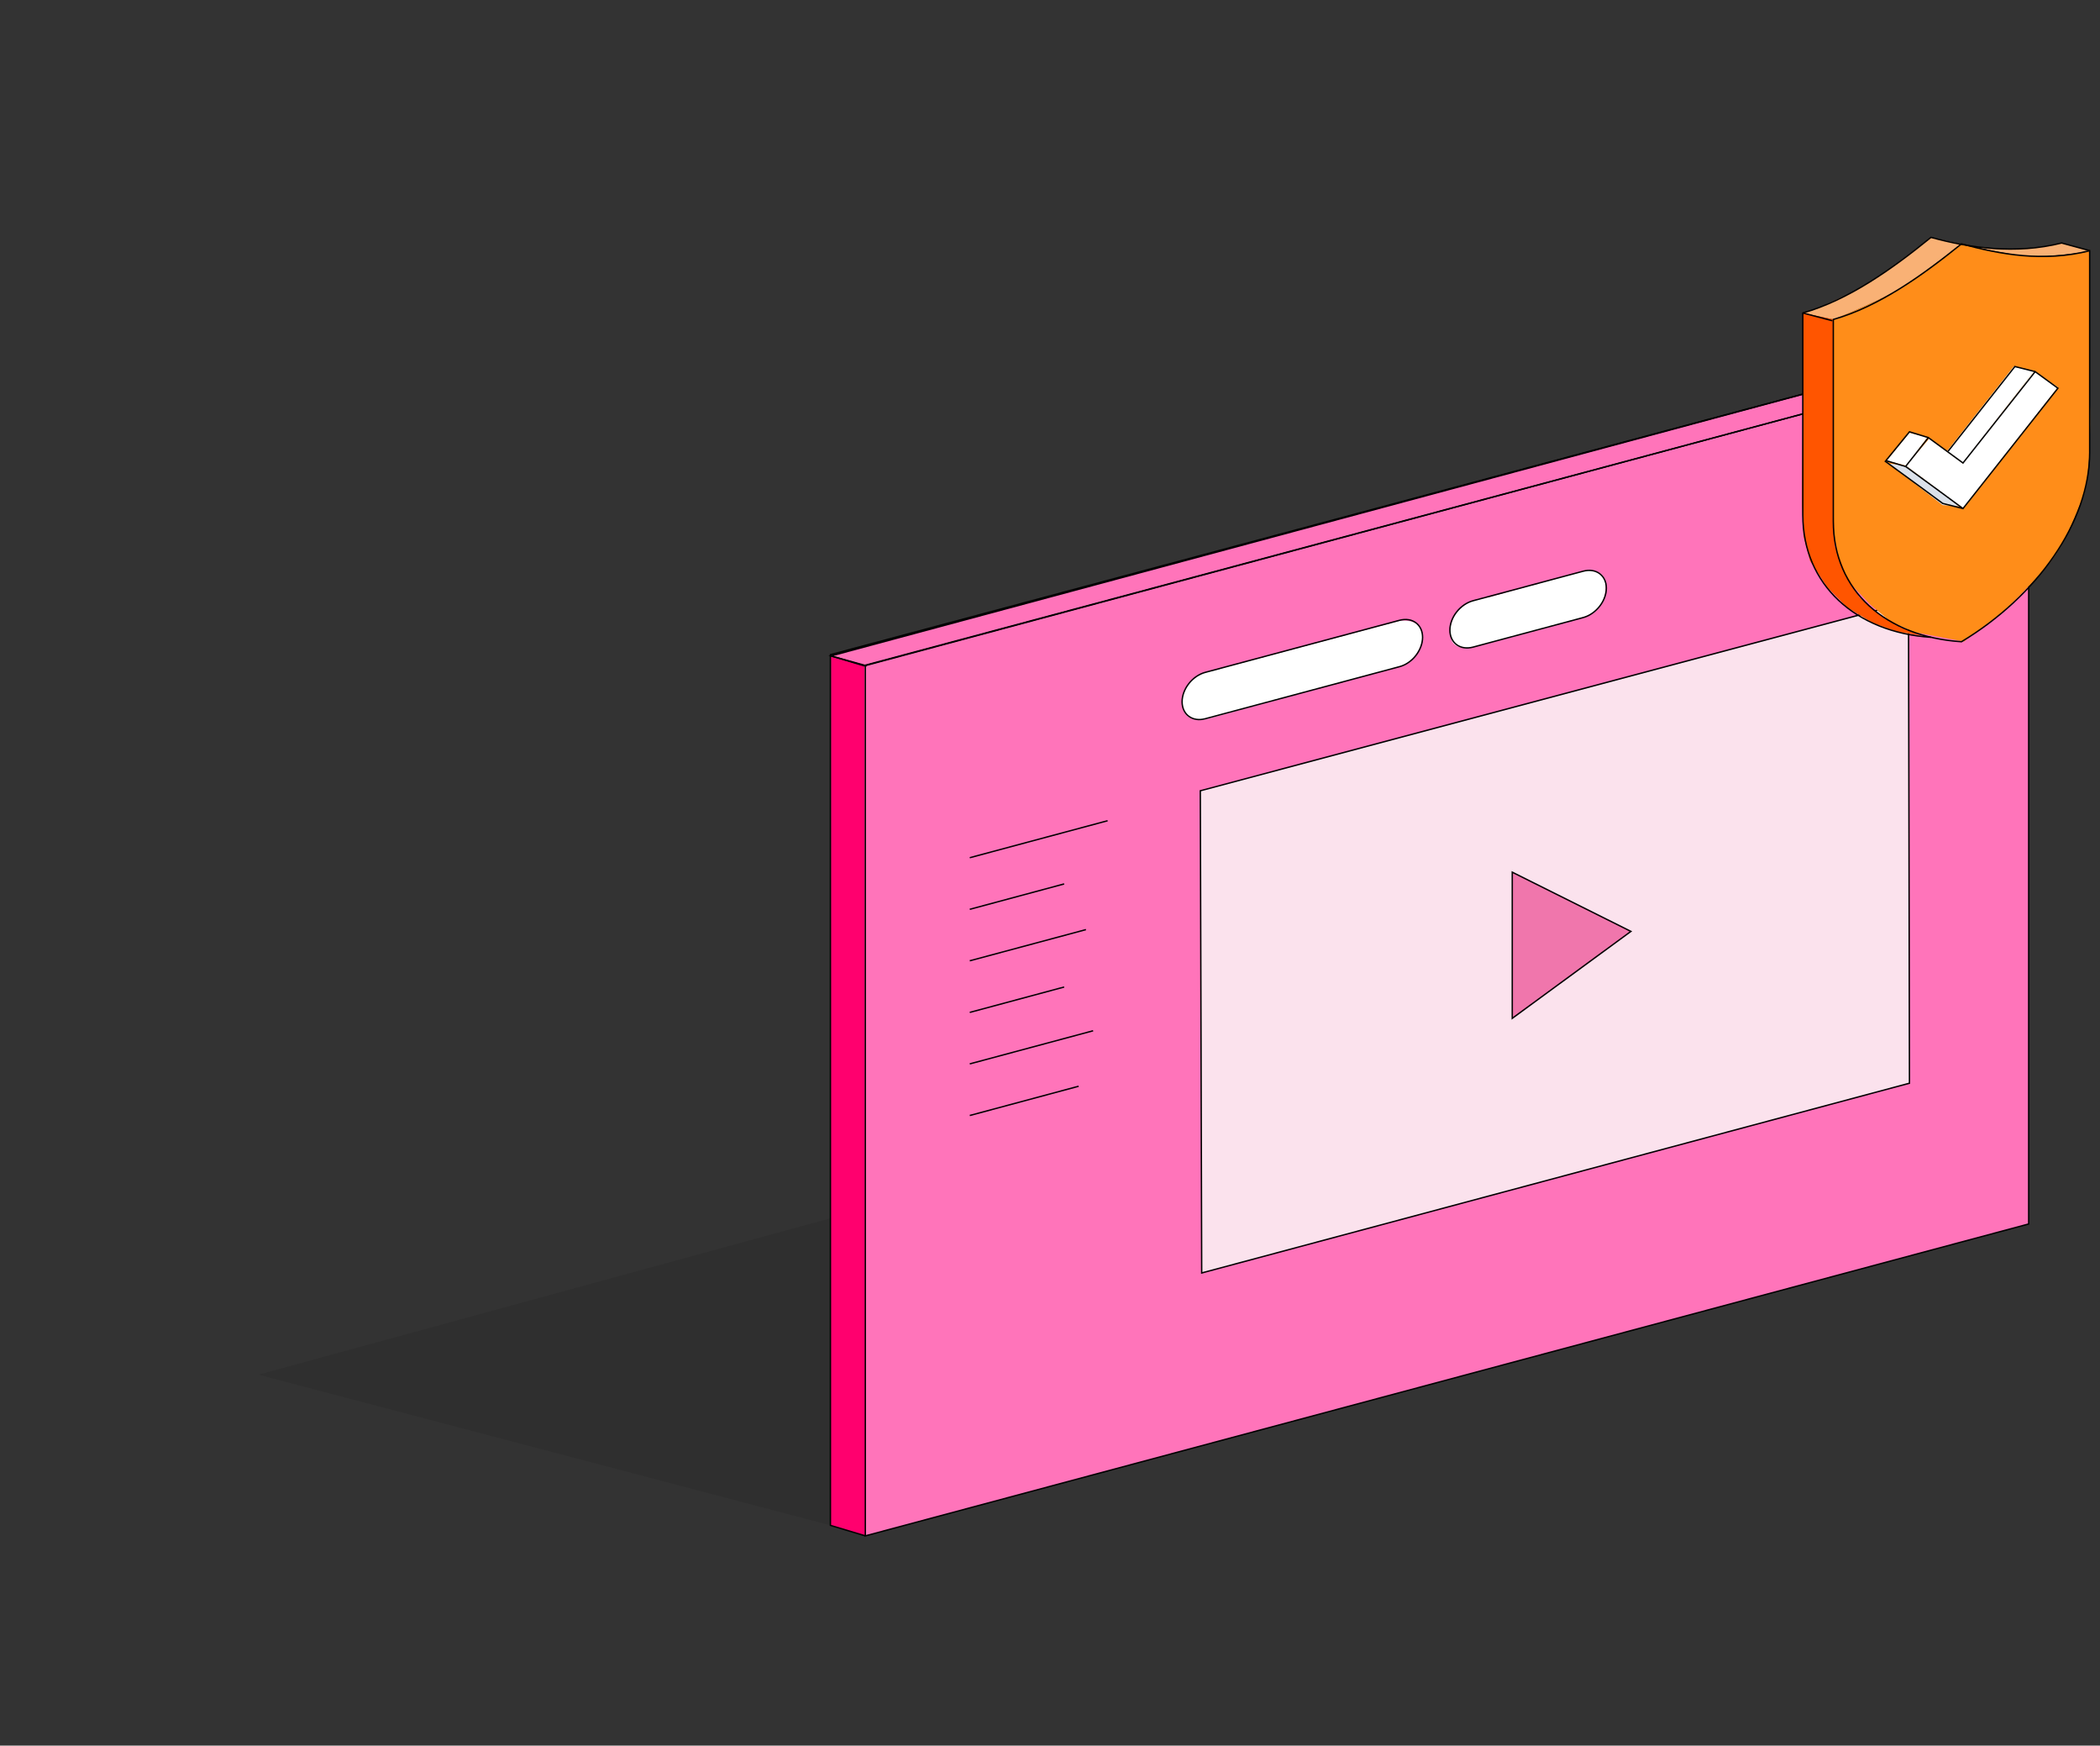 <?xml version="1.0" encoding="utf-8"?>
<!-- Generator: Adobe Illustrator 25.1.0, SVG Export Plug-In . SVG Version: 6.00 Build 0)  -->
<svg version="1.0" xmlns="http://www.w3.org/2000/svg" xmlns:xlink="http://www.w3.org/1999/xlink" x="0px" y="0px"
	 viewBox="0 0 1522.1 1264.9" style="enable-background:new 0 0 1522.1 1264.9;" xml:space="preserve">
<rect x="0" y="0" width="1522.1" height="1264.9" fill="#333333" stroke="none"/>
<style type="text/css">
	.st0{display:none;}
	.st1{display:inline;opacity:8.000000e-02;}
	.st2{display:inline;fill:#FF5500;}
	.st3{display:inline;fill:#FF8D19;}
	.st4{display:inline;fill:#DBE1EA;}
	.st5{display:inline;fill:#FFFFFF;}
	.st6{display:inline;fill:#FF74BA;}
	.st7{display:inline;fill:#FF006E;}
	.st8{display:inline;fill:#FFCAE9;}
	.st9{display:inline;}
	.st10{fill:none;stroke:#000000;stroke-miterlimit:10;}
	.st11{display:inline;fill:none;stroke:#000000;stroke-miterlimit:10;}
	.st12{fill:#FF8D19;}
	.st13{fill:#FF5500;}
	.st14{fill:none;stroke:#000000;stroke-width:1.5;stroke-miterlimit:10;}
	.st15{opacity:8.000000e-02;}
	.st16{fill:#FF74BA;}
	.st17{fill:#FF006E;}
	.st18{fill:#FBE2ED;stroke:#000000;stroke-miterlimit:10;}
	.st19{fill:#FFFFFF;}
	.st20{fill:#F076AC;stroke:#000000;stroke-miterlimit:10;}
	.st21{fill:#F9B175;}
	.st22{fill:#DBE1EA;}
</style>
<g id="Layer_6" class="st0">
	<path class="st1" d="M785.4,984c11.5-1.9,22.2-3.9,31.5-5.9l257.7,80.1c2.5,0.8,5.9,1.1,10.3,1.1c8.9-0.1,21.6-1.9,38.1-5.4
		c14-3,30.6-7.1,49.8-12.5c35.8-10,78.2-23.4,119.4-37.9c111.2-39.1,112.9-48.6,100-52.8l-1.1,0.2l1.1-0.2l-261-81.1
		c9.2-4.1,18.3-10.3,24.9-17.4c10.5-11.1,13.2-23.1-0.4-24l-247.8-28.3l0-0.1c-0.1,0-0.3,0-0.4,0l-1.2-0.1l-0.3,0.2
		c-28.9,1-57.1,3.3-83.8,6.9l0,0l-33.2,4.1c-37,4.8-70.5,11.7-99.8,20.6c-8.5-2.5-23.7-7-28.4-7.5c-4.6-0.5-10.9-0.6-19.1-0.4
		c-10.5,0.3-15.1,0.2-17.2,0.1c-1.9-0.1-4.3-0.6-6.8-1.3c-5-1.6-7.4-3.4-7.2-5.6c0.2-2.3,3.2-4.5,9.2-6.6c5.9-2.1,11.9-3.2,18.1-3.2
		c6.4-0.1,12.4,0.8,18.5,2.7l0.9,0.3l13.1-2.8l-0.9-0.3c-9.3-2.9-19.9-4.3-31.5-4.2c-11.8,0.1-22.4,1.8-31.6,5.1
		c-8,2.8-12.2,5.9-12.4,9c-0.3,3.2,3.4,6,10.8,8.3c5,1.5,10.4,2.5,16.1,2.7c4.7,0.2,12,0.2,22.2-0.1c6.2-0.2,9.3-0.1,10.6,0
		c3.2,0.7,17.1,4.7,24.9,7c-2.5,0.8-4.9,1.6-7.3,2.5c-51.2,18.1-81.8,41.5-86,65.8c-0.3,1.8,0.6,3.5,2.7,5.2
		c-0.1,1.1,0.4,15.3,67.5,58.9c1.8,0.8,3.6,1.7,5.4,2.6c5.8,2.8,10.5,6.8,14.7,11.7c4.2,5,8.3,11.3,14.3,14.3
		c13.4,6.7,10.9,1.6,24.6,0c1.7-0.2,1.4-1.2,2.5-0.5C730.9,993.7,769.2,986.7,785.4,984z M783.4,822.5c-0.1,0-0.1,0.1-0.2,0.1
		c-3.5,6.6-19.1,15.8-42.4,24c-1.2,0.4-2.3,0.8-3.5,1.2c-0.1,0-0.2,0.1-0.3,0.1c-6.1,2.5-17.4,4.8-26.5,6.5
		c-11.8,2.2-23.9,4.4-36.7,6.2c-5.6,0.8-19.9,1.4-21.3,0.2l-3.8-1c13.8-9.8,40.6-19.6,65.2-25.7c18.9-4.7,42.6-9,69.9-13
		C784.1,821.7,784,822.1,783.4,822.5z"/>
	<path class="st2" d="M1322.3,212.8c0,0,4.8,4.2,1.4,9.9c-3.4,5.7-7.9,11-7.9,11s-67.6-4.8-140.2,40.8l-8.6-5.4l-4.2-5.3l-1.2-2.1
		l35.9-20l31.6-13l28.1-8.3l35.2-6.2l14.7-1.8L1322.3,212.8z"/>
	<path class="st3" d="M1319.8,211.8l-27.4-7.5c0,0-41.8,2.9-50.9,5.4s-54.6,12.8-74.7,25.4l-32.6,18.4l21.4,5.5l6.1,2.6
		c0,0,34.1-20.8,43-23.4c8.9-2.6,33.7-12.3,33.7-12.3l20.2-6.4l23.5-4l25.1-3.2L1319.8,211.8z"/>
	<path class="st4" d="M1229.4,197.7v17.1c0,0-0.1,3.6,3.1,4.1c3.2,0.5,6.3,0,6.3,0l2.1-2.4l1.5-38.3l2.6-3.6l15.2-11.8l6.4-9
		l1.3-5.2l0.3-8.6l-2.7-11.5l-4.3-8.3l-5.4-6.8l-5.3-4.8l-10-6l-11.8-3.8l-11.9-0.9l-9.6,2.9l-5.3,3.5l-4.3,4.8l-3.8,7.5l-2,9
		l-0.3,6l12.1-0.1l1-10.7c0,0,3.9-6.9,5.9-7.9c2-1,6.3-5.3,13.2-3.3c6.8,2,20,8.8,20,8.8l9.2,10.6l3.2,9.1v6.5l-0.5,5.8l-2.9,3
		l-11.1,8.5l-7.2,6.5l-2.7,4.2l-1,5.3L1229.4,197.7z"/>
	<path class="st5" d="M1192.2,124.6c0,0,13.9-37.4,53.7-12.4c0,0,15.6,11.4,20.6,22.3c0,0-2.8-11.9-5.9-15.8s-10.2-10.2-10.2-10.2
		l-10-6l-11.8-3.8l-11.9-0.9l-9.6,2.9l-7.6,5.1l-4.3,6.1l-2.2,5.5L1192.2,124.6z"/>
	<path class="st5" d="M1256,144.5c0,0,1.8,13.1-9,19.4c-10.8,6.3-16.3,11.9-16.4,15l1.1-6.3l4.7-6.1l9.6-7.1l6.7-6l2.9-3L1256,144.5
		z"/>
	<path class="st6" d="M1322.3,212.8c0,0,31.1,1.5,47.1,6.4c16,4.8,31.2,10.9,31.2,10.9l15.2,7.2l11.3,7.5l3.3,7.7l86.9,184.7
		c0,0,3.1,5.2-1.4,12.4c-4.5,7.2-16.2,19.7-16.2,19.7s-34.1,33.2-41.1,34.8l-9.2,6l-12.8,7.3l-7.1,3.3l-3.4,1.4v325.4l-2.2,9.1
		l-3.5,4.7l-6.5,6.5l-17.4,11l-21.2,9.8c0,0-58.6,22.1-68.7,23.5l-81.7,21.7l-64.3,13.5l-41.9,6.4l-32.9,2.8l-23.5-1.1l-9.7-2.4
		l-4.6-2.6l-2.5-2.8l-1.1-4.1V839.7V695.5v-74.3c0,0-29.4-1.6-36.8-2.8c-7.5-1.2-26.9-5.3-29.9-6.2c-3-0.9-19.8-7.3-19.8-7.3
		l-7.2-4.7l-2.7-4.7l14.2-50.8l25.2-80.1l20.7-56.4l13.9-32.3l13-25.1l11.2-19l10-12.1l30.2-30.1l25.7-21l16.5-11.6l5.6-3.5
		l23.6,6.7l5.1,3.5l4.2,5.3l8.6,5.4l8,1.4l6.7,1.6c0,0,25.6,2.6,59.5-7.5s50.7-23.7,50.7-23.7s15.2-10.9,19.1-17.3
		c3.9-6.3,5.5-11,5.5-11S1324.9,213.7,1322.3,212.8z"/>
	<path class="st7" d="M1315.8,233.6l-23.7,0.7l-18.3,2.3c0,0-24.8,15.6-35.5,19.6c-10.7,4-39.1,11.8-39.1,11.8l-15.9,1.8l-7.7,4.7
		c0,0,13.8,9.1,65.5-2S1315.8,233.6,1315.8,233.6z"/>
	<path class="st8" d="M1349,212.7c0,0-29.7-6.5-34.7-6.5c-5,0-15.9-0.4-15.9-0.4l4.2,2l20.8,5.6l30.7,2.4L1349,212.7z"/>
	<path class="st8" d="M1161.6,261.6c0,0-61.6,39.7-89.5,83.6l-88.8,268.4c0,0-28.6-7.8-32.7-13.3s-2.7-4.7-2.7-4.7l12.5-44.7
		l13.2-42.9l13.6-43.4l14.4-39.3l10-26.4l12.1-26.9l11.2-21.2l11.2-19l8.6-10.3l12.4-14.3l17.1-15.3l15.2-12.8l22.6-17.5l12.3-8
		l23.6,6.7L1161.6,261.6z"/>
	<path class="st7" d="M1426,360.2c0,0,17.3,65.7,23.3,149.6l-12.8,7.3l-10.5,4.7V360.2z"/>
	<path class="st7" d="M1110.6,440.9c1.5,27.1,6.9,157.2-64.9,293l-1.8,4.4l0.4-117.1c0,0,17.9-0.3,27.1-2.6
		c9.2-2.3,12.8-6.6,12.8-6.6l11.3-51.5c0.5-2.2,5.8-39.8,6-42C1102.8,502,1110.6,440.4,1110.6,440.9z"/>
	<g class="st9">
		<path class="st10" d="M1240.9,215.2l0,0.9c-0.1,5.3-11.9,4-11.8-0.1l0-0.8c0-0.3,0.2-37.8,2.8-43c1.9-3.7,5.5-7.4,11.1-11.2
			c7.4-5.2,10.4-8,11.6-9.5c1.2-1.5,1.8-4.3,1.8-8c0-7.2-2.4-13.6-7.3-19.6c-5-6.2-11.6-10.3-20-12.6c-8.5-2.3-14.8-1.7-19.2,1.9
			c-4.5,3.7-6.7,9.7-6.7,18.4h-11.8c0-12.4,3.7-21.8,11.1-27.8c7.4-6,17.4-7.4,29.6-4.1c10.7,2.9,19.5,8.5,26,16.5
			c6.6,8.2,10,17.3,10,27.3c0,6.6-1.5,11.8-4.4,15.5c-2.5,3.2-7.1,7.1-14.1,11.9c-4.6,3.2-6.4,5.4-7.1,6.6
			C1241.6,181.3,1240.9,207.3,1240.9,215.2z"/>
	</g>
	<path class="st11" d="M1315.8,233.2c-20.9-0.3-43,2.4-65.8,8.7c-26.5,7.2-50.5,18-74.4,32.5"/>
	<path class="st11" d="M1364.9,218c22.4,5.3,43.9,14.4,62.1,26.7"/>
	<path class="st11" d="M1161.6,261.6c27.8-17.9,57.2-31,88.4-39.5c25.1-6.9,49.4-9.9,72.4-9.3"/>
	<path class="st11" d="M948,594.6"/>
	<path class="st11" d="M1229.7,212.3c-3.3,0.8-5.2,1.3-8.6,2.2c-65.7,18-125.9,59.3-171.8,112.9c-2.1,2.5-4,5.2-5.5,8.1
		c-2.3,4.3-4.8,8.4-7.4,12.6c-9.3,15-31.5,57.4-63.6,160.6L948,594.6c0,0-0.4,5.8,9.7,10.4c8.8,4,16.1,6.2,16.1,6.2
		c11.2,3.4,25.2,6.3,40.3,8.1c37.6,4.5,68.9,0.7,69.9-8.4c0,0,15.8-44.4,26.4-175.9"/>
	<path class="st11" d="M1364.9,218l-26.8-7.1c-29.6-7.1-62.3-7.8-97-1.1"/>
	<path class="st11" d="M1134.1,253.6l20.1,5.1c4.2,1.1,8,3.5,10.3,7.2c8.4,13.4,40.9,16.3,79.6,5.7c41-11.2,74.9-33.6,80.9-52.3
		c0.9-2.9-0.7-6.1-3.6-7l-31-7.3"/>
	<path class="st11" d="M1181.3,270.6c9.9-0.8,20.9-2.8,32.4-5.9c23.8-6.5,45.2-16.8,60.2-27.9"/>
	<path class="st11" d="M1133.6,253.8"/>
	<path class="st11" d="M1145.7,268.7"/>
	<line class="st11" x1="1427.1" y1="244.7" x2="1517.2" y2="437.1"/>
	<g class="st9">
		<polyline class="st10" points="1426,847.7 1426,460.6 1425.6,348.7 		"/>
		<line class="st10" x1="1044.2" y1="620.4" x2="1044.2" y2="943.3"/>
	</g>
	<path class="st11" d="M1425.6,522c12.3-4.6,29.7-14.9,47.5-29c29.9-23.6,49.6-48.7,44.1-56"/>
	<path class="st11" d="M1044.2,943.3c0,27.4,120.3,7.2,226.5-21.4c138.7-37.3,155.1-59.2,155.3-74.2"/>
	<polygon class="st1" points="931.4,1158.5 627.3,1075.2 807.1,1018 1079.3,1096.6 	"/>
	<g class="st9">
		<polygon class="st12" points="1036.7,774.7 1032.3,1050.7 1216.9,1001.1 1216.9,723.5 		"/>
		<polygon class="st12" points="1032.3,751.7 993.2,1040.2 960.8,1031.4 961.3,754.1 		"/>
		<polygon class="st13" points="1032.3,751.7 993.2,1040.2 1032.3,1050.7 1036.7,774.7 1036.6,751.6 		"/>
		<polygon class="st13" points="967.6,751.2 1138.8,705.3 1147.9,723.5 1209.6,723.5 1036.7,774.7 1036.6,751.6 		"/>
		
			<ellipse transform="matrix(0.425 -0.905 0.905 0.425 -92.948 1429.985)" class="st14" cx="1079.3" cy="788.2" rx="9" ry="6.7"/>
		
			<ellipse transform="matrix(0.425 -0.905 0.905 0.425 -20.393 1499.071)" class="st14" cx="1169.9" cy="765.6" rx="9" ry="6.7"/>
		<polygon class="st14" points="960.8,1031.4 1032.3,1050.7 1216.9,1001.1 1216.9,723.5 1036.7,773 1036.6,751.6 961.3,752.8 		"/>
		<polyline class="st14" points="1216.9,723.5 1147.9,723.5 1141.4,704.6 961.3,752.8 		"/>
		<line class="st14" x1="1036.7" y1="773" x2="1032.3" y2="1050.7"/>
		<path class="st14" d="M1079.3,788.6v-64.7c0-25,20.3-50.8,45.3-57.5c25-6.7,45.3,8.1,45.3,33.2v65.9"/>
		<path class="st14" d="M1012.7,739.8v-35.9c0-25,20.3-50.8,45.3-57.5c25-6.7,45.3,8.1,45.3,33.2v37.1"/>
	</g>
</g>
<g id="Layer_7" class="st0">
	<g class="st9">
		<path class="st12" d="M953.9,783l4.5,3.2l-11.1,13.5l-4,16.4v29.8l1.2,9.3l5.6,9.2l8.4,6.6l-10.9,13.8l-4.3,10v39.1l0.5,9.4
			l6.5,6.8l7.8,6l-7.4,9.6l-6.9,12.6v39.6l2.7,13.4l8.6,10.1l10.2,4.5l11.5-0.3l36.4-11.9l8.1-8.2l6.3-9.1l1.4-7.1l5.8,12.2l8.9,3.3
			l13.5-1.2l29.8-9.4l9.9-9.5l7.3-11.3l0.4-18.7l-1.4-32.9l-4.7-7.9l-14.5-4.5l13.1-13l6.1-11.6l0.5-36.4l-3.8-16.9l-6.1-5.1
			l-8.6-1.4l9.4-8.7l6.9-11.9l2.3-10.9l-0.1-40.4l-6.9-9.3l-6.9-3.8l-5.3-0.9l8.6-6.8l5.5-10.2l5.9-13.6l-3.1-43.5l-4.7-8.3
			l-4.1-1.7l-10.1-6.8h-10.3l-28.1,5.5l-10.9,6.9l-9.2,10.5l-3.2,7.5l-8.9-7l-7.7-3.8l-9.3,0.8l-23.6,6.4l-13.9,6.3l-7.7,8.3
			l-4.7,9.2l-2.1,16.4v25.1l1.7,10.9l3.2,5.6L953.9,783z M1030.1,930.9c4.6-3.3,4.3,15.5-8.5,20.1
			C1002.3,957.9,1014.9,941.7,1030.1,930.9z M1019.2,866.3c-14.2,3.4,8.5-22.6,9.7-22.3C1035.1,845.8,1030,863.7,1019.2,866.3z
			 M1029.1,759.8c5.3,3.3,1.1,15-7,19.9C1003.9,790.9,1025.1,757.3,1029.1,759.8z"/>
		<path class="st13" d="M1132.4,952.9c8.4-8.1,17.2-16.4,23.8-25.8v21.8c0,15.4-11,30.9-24.6,34.6l-27.3,7.5
			c-4.5,1.2-8.8,1-12.4-0.4C1106,979,1119.2,965.6,1132.4,952.9z"/>
		<path class="st13" d="M1092.3,1070.8c5.9-5.8,11.7-11.7,17.6-17.3c6.9-6.6,14.4-13.3,20.1-21c6.7-9.1,4.8-17.6,4.2-28.5
			c-0.7-12-1.6-24-2.1-36c-0.5-11.8,1.6-22.8,2.2-34.6c0.6-10.6,9.2-15.8,17.3-15.6c2.6-5.1,4.1-10.7,4.1-16.4v-7.1
			c-9.1,10.1-30.3,7.3-28.1-9.6c0.2-1.5,0.4-2.9,0.6-4.3c0,0,0,0-0.1,0c0-0.1,0.1-0.2,0.1-0.3c1.4-9.1,3.7-17.4,7.7-25.2
			c0.5-2.1,1-4.2,1.5-6.3c-0.5,0-0.9,0-1.4,0c0.6-0.3,1.1-0.6,1.7-0.9c3.7-16.7,5.3-34.1,2.2-50.3c-19.6,9.3-37.1-2.5-36.8-25.9
			c-11.6,3.5-21.3,15.5-23.6,28.6c-2.3-12-12.2-18.8-24.1-15.6l-27.3,7.5c-13.6,3.7-24.6,19.2-24.6,34.6v30.9
			c0,13.4,8.4,22.4,19.6,22c-11.2,5.7-19.6,19.2-19.6,32.7V943c0,13.4,8.4,22.4,19.6,22c-11.2,5.7-19.6,19.2-19.6,32.7v30.9
			c0,3.2,0.5,6.1,1.4,8.7c12.4-3,21.1-21.3,23.8-21.7c5.7-0.8,5.3,13.7,22,9.5c6.6-1.7,12.6-1.7,19.2,0.8c1.4,0.5,2.7,1.2,3.9,1.9
			c2.8-4.3,4.9-9.3,5.8-14.4c2,10.4,9.7,16.8,19.3,16.4c-9.1,4.7-16.2,14.6-18.5,25.4C1087.2,1057.6,1092.5,1064,1092.3,1070.8z
			 M1098.7,858.8c-9.5,4.9-17.1,15.4-19.1,26.8c-2-10.3-9.5-16.7-19.1-16.4c9.5-4.9,17.1-15.4,19.1-26.8
			C1081.6,852.7,1089.1,859.1,1098.7,858.8z M1098.7,944.3c-9.5,4.9-17.1,15.4-19.1,26.8c-2-10.3-9.5-16.7-19.1-16.4
			c9.5-4.9,17.1-15.4,19.1-26.8C1081.6,938.2,1089.1,944.7,1098.7,944.3z"/>
		<path class="st12" d="M1074,804.8l4.5,3.2l-11.1,13.5l-4,16.4v29.8l1.2,9.3l5.6,9.2l8.4,6.6l-10.9,13.8l-4.3,10v39.1l0.5,9.4
			l6.5,6.8l7.8,6l-7.4,9.6l-6.9,12.6v39.6l2.7,13.4l8.6,10.1l10.2,4.5l11.5-0.3l36.4-11.9l8.1-8.2l6.3-9.1l1.4-7.1l5.8,12.2l8.9,3.3
			l13.5-1.2l29.8-9.4l9.9-9.5l7.3-11.3l0.4-18.7l-1.4-32.9l-4.7-7.9l-14.5-4.5l13.1-13l6.1-11.6l0.5-36.4l-3.8-16.9l-6.1-5.1
			l-8.6-1.4l9.4-8.7l6.9-11.9l2.3-10.9l-0.1-40.4l-6.9-9.3l-6.9-3.8l-5.3-0.9l8.6-6.8l5.5-10.2l5.9-13.6l-3.1-43.5l-4.7-8.3
			l-4.1-1.7l-10.1-6.8h-10.3l-28.1,5.5l-10.9,6.9l-9.2,10.5l-3.2,7.5l-8.9-7l-7.7-3.8l-9.3,0.8l-23.6,6.4l-13.9,6.3l-7.7,8.3
			l-4.7,9.2l-2.1,16.4V782l1.7,10.9l3.2,5.6L1074,804.8z M1150.2,952.7c4.6-3.3,4.3,15.5-8.5,20.1
			C1122.4,979.7,1135,963.5,1150.2,952.7z M1139.3,888.1c-14.2,3.4,8.5-22.6,9.7-22.3C1155.2,867.6,1150.1,885.5,1139.3,888.1z
			 M1149.2,781.5c5.3,3.3,1.1,15-7,19.9C1124,812.6,1145.2,779,1149.2,781.5z"/>
		<path class="st13" d="M1074,746.7l-8.7-4.2l-1.8,46.3c0,0,5.9,11.8,8.1,12.8c2.2,1,0.2-9.1,0.2-9.1l-0.2-12.4L1074,746.7z"/>
		<path class="st13" d="M953.2,725.3l-8.7-4.2l-1.8,46.3c0,0,5.9,11.8,8.1,12.8c2.2,1,0.2-9.1,0.2-9.1l-0.2-12.4L953.2,725.3z"/>
		<path class="st13" d="M953.2,811.4l-8.7-4.2l-1.8,46.3c0,0,5.9,11.8,8.1,12.8c2.2,1,0.2-9.1,0.2-9.1l-0.2-12.4L953.2,811.4z"/>
		<path class="st13" d="M953.2,899l-8.7-4.2l-1.8,46.3c0,0,5.9,11.8,8.1,12.8c2.2,1,0.2-9.1,0.2-9.1l-0.2-12.4L953.2,899z"/>
		<path class="st13" d="M954.4,985.1l-8.7-4.2l-1.8,46.3c0,0,5.9,11.8,8.1,12.8c2.2,1,0.2-9.1,0.2-9.1l-0.2-12.4L954.4,985.1z"/>
		<path class="st13" d="M1074,834.9l-8.7-4.2l-1.8,46.3c0,0,5.9,11.8,8.1,12.8c2.2,1,0.2-9.1,0.2-9.1l-0.2-12.4L1074,834.9z"/>
		<path class="st13" d="M1074,919.3l-8.7-4.2l-1.8,46.3c0,0,5.9,11.8,8.1,12.8c2.2,1,0.2-9.1,0.2-9.1l-0.2-12.4L1074,919.3z"/>
		<path class="st13" d="M1074,1005.7l-8.7-4.2l-1.8,46.3c0,0,5.9,11.8,8.1,12.8c2.2,1,0.2-9.1,0.2-9.1l-0.2-12.4L1074,1005.7z"/>
		<path class="st10" d="M1091.3,811.7c-11.2,5.7-19.6,19.2-19.6,32.7v30.9c0,13.4,8.4,22.4,19.6,22c-11.2,5.7-19.6,19.2-19.6,32.7
			v30.9c0,13.6,8.5,22.5,19.9,21.9c-11.1,5.8-19.3,19.2-19.3,32.5v30.9c0,15.4,11,24.9,24.6,21.2l27.3-7.5
			c11.9-3.2,21.8-15.5,24.1-28.8c2.3,12,12.2,18.8,24.1,15.6l27.3-7.5c13.6-3.7,24.6-19.2,24.6-34.6v-30.9
			c0-13.6-8.5-22.5-19.9-21.9c11.1-5.8,19.3-19.2,19.3-32.5v-30.9c0-13.4-8.4-22.4-19.6-22c11.2-5.7,19.6-19.2,19.6-32.7v-30.9
			c0-13.4-8.4-22.4-19.6-22c11.2-5.7,19.6-19.2,19.6-32.7v-30.9c0-15.4-11-24.9-24.6-21.2l-27.3,7.5c-11.9,3.2-21.8,15.5-24.1,28.8
			c-2.3-12-12.2-18.8-24.1-15.6l-27.3,7.5c-13.6,3.7-24.6,19.2-24.6,34.6v30.9C1071.7,803.2,1080.1,812.1,1091.3,811.7z M1128.8,887
			c9.5-4.9,17.1-15.4,19.1-26.8c2,10.3,9.5,16.7,19.1,16.4c-9.5,4.9-17.1,15.4-19.1,26.8C1145.8,893.1,1138.3,886.7,1128.8,887z
			 M1166.9,791.1c-9.5,4.9-17.1,15.4-19.1,26.8c-2-10.3-9.5-16.7-19.1-16.4c9.5-4.9,17.1-15.4,19.1-26.8
			C1149.8,785,1157.3,791.4,1166.9,791.1z M1129,972.4c9.4-4.9,16.8-15.4,18.8-26.6c2,10.4,9.7,16.8,19.3,16.4
			c-9.4,4.9-16.8,15.4-18.8,26.6C1146.3,978.4,1138.7,972,1129,972.4z"/>
		<path class="st10" d="M1135,715.9c-4.5-5.5-11.6-7.9-19.7-5.7l-27.3,7.5c-13.6,3.7-24.6,19.2-24.6,34.6v30.9
			c0,10.9,5.5,18.9,13.6,21.2 M1079.9,807c-9.6,6.4-16.5,18.7-16.5,30.8v30.9c0,10.9,5.6,18.9,13.7,21.3 M1079.7,892.7
			c-9.5,6.5-16.2,18.6-16.2,30.7v30.9c0,10.8,5.5,18.7,13.4,21.2 M1079.5,978.5c-9.1,6.6-15.6,18.4-15.6,30.2v30.9
			c0,15.4,8.7,25.4,22.6,28 M1217,699.8l-9.4-7.5c-4.4-3.4-10.2-4.5-16.7-2.8l-27.3,7.5c-10,2.7-18.5,11.8-22.4,22.5 M1155,872.2
			c-6.7,4.7-12,12.2-14.5,20.5 M1155,786.7c-6.1,4.2-11,10.8-13.7,18.1 M1155.4,957.7c-6.6,4.6-11.9,12-14.3,20.2"/>
		<path class="st10" d="M1103.8,714.5v-18.3c0-15.4-11-24.9-24.6-21.2l-27.3,7.5c-11.9,3.2-21.8,15.5-24.1,28.8
			c-2.3-12-12.2-18.8-24.1-15.6l-27.3,7.5c-13.6,3.7-24.6,19.2-24.6,34.6v30.9c0,13.4,8.4,22.4,19.6,22
			c-11.2,5.7-19.6,19.2-19.6,32.7v30.9c0,13.4,8.4,22.4,19.6,22c-11.2,5.7-19.6,19.2-19.6,32.7v30.9c0,13.6,8.5,22.5,19.9,21.9
			c-11.1,5.8-19.3,19.2-19.3,32.5v30.9c0,15.4,11,24.9,24.6,21.2l27.3-7.5c11.9-3.2,21.8-15.5,24.1-28.8c2.3,12,12.2,18.8,24.1,15.6
			l11.1-3 M1008.7,866c9.5-4.9,17.1-15.4,19.1-26.8c2,10.3,9.5,16.7,19.1,16.4c-9.5,4.9-17.1,15.4-19.1,26.8
			C1025.7,872.1,1018.2,865.6,1008.7,866z M1046.8,770c-9.5,4.9-17.1,15.4-19.1,26.8c-2-10.3-9.5-16.7-19.1-16.4
			c9.5-4.9,17.1-15.4,19.1-26.8C1029.7,763.9,1037.2,770.4,1046.8,770z M1008.9,951.4c9.4-4.9,16.8-15.4,18.8-26.6
			c2,10.4,9.7,16.8,19.3,16.4c-9.4,4.9-16.8,15.4-18.8,26.6C1026.2,957.4,1018.6,950.9,1008.9,951.4z"/>
		<path class="st10" d="M1014.9,694.8c-4.5-5.5-11.6-7.9-19.7-5.7l-27.3,7.5c-13.6,3.7-24.6,19.2-24.6,34.6v30.9
			c0,10.9,5.5,18.9,13.6,21.2 M959.8,785.9c-9.6,6.4-16.5,18.7-16.5,30.8v30.9c0,10.9,5.6,18.9,13.7,21.3 M959.5,871.6
			c-9.5,6.5-16.2,18.6-16.2,30.7v30.9c0,10.8,5.5,18.7,13.4,21.2 M959.4,957.5c-9.1,6.6-15.6,18.4-15.6,30.2v30.9
			c0,15.4,8.7,25.4,22.6,28 M1096.9,678.8l-9.4-7.5c-4.4-3.4-10.2-4.5-16.7-2.8l-27.3,7.5c-10,2.7-18.5,11.8-22.4,22.5
			 M1034.9,851.1c-6.7,4.7-12,12.2-14.5,20.5 M1034.9,765.6c-6.1,4.2-11,10.8-13.7,18.1 M1035.3,936.6c-6.6,4.6-11.9,12-14.3,20.2"
			/>
	</g>
	<path class="st1" d="M529.4,1084.4l26.1,7.3c11.4,3.2,28.9,3.6,41.8,1.2c-8.5,3.6-7,8.5,4.3,11.7l26.1,7.3
		c11.4,3.2,28.9,3.6,41.8,1.2c-8.5,3.6-7,8.5,4.3,11.7l26.1,7.3c11.4,3.2,29.1,3.6,42.1,1.2c-8.3,3.6-6.8,8.5,4.5,11.6l26.1,7.3
		c13,3.6,34.1,3.6,47.1,0l26.1-7.3c11.4-3.2,12.8-8.1,4.3-11.7c12.9,2.4,30.4,2,41.8-1.2l13.1-3.7l10.8,3c13,3.6,34.1,3.6,47.1,0
		l26.1-7.3c11.4-3.2,12.8-8.1,4.3-11.7c12.9,2.4,30.4,2,41.8-1.2l26.1-7.3c13-3.6,13-9.6,0-13.2l-26.1-7.3
		c-11.4-3.2-29.1-3.6-42.1-1.2c8.3-3.6,6.8-8.5-4.5-11.6l-26.1-7.3c-11.4-3.2-28.9-3.6-41.8-1.2c8.5-3.6,7-8.5-4.3-11.7l-26.1-7.3
		c-11.4-3.2-28.9-3.6-41.8-1.2c8.5-3.6,7-8.5-4.3-11.7l-26.1-7.3c-13-3.6-34.1-3.6-47.1,0l-26.1,7.3c-11.4,3.2-12.8,8.1-4.3,11.7
		c-12.9-2.4-30.4-2-41.8,1.2l-13.1,3.7l-10.8-3c-13-3.6-34.1-3.6-47.1,0l-26.1,7.3c-11.4,3.2-12.8,8.1-4.3,11.7
		c-12.9-2.4-30.4-2-41.8,1.2l-26.1,7.3C516.4,1074.8,516.4,1080.7,529.4,1084.4z M812.8,1062c-11-2-25.4-2-36.4,0
		c7.2-3.1,7.2-7.1,0-10.2c11,2,25.4,2,36.4,0C805.6,1054.9,805.6,1058.9,812.8,1062z M885,1082.2c-11-2-25.4-2-36.4,0
		c7.2-3.1,7.2-7.1,0-10.2c11,2,25.4,2,36.4,0C877.8,1075.1,877.8,1079.1,885,1082.2z M921,1102.4c7-3.1,7-7.1-0.2-10.1
		c11.1,2,25.7,2,36.8-0.1c-7,3.1-7,7.1,0.2,10.1C946.6,1100.3,932.1,1100.3,921,1102.4z M777.6,1113.2c11.1,2,25.7,2,36.8-0.1
		c-7,3.1-7,7.1,0.2,10.1c-11.1-2-25.7-2-36.8,0.1C784.8,1120.2,784.8,1116.2,777.6,1113.2z M705.4,1092.9c11,2,25.4,2,36.4,0
		c-7.2,3.1-7.2,7.1,0,10.2c-11-2-25.4-2-36.4,0C712.6,1100,712.6,1096,705.4,1092.9z M633.1,1072.7c11,2,25.4,2,36.4,0
		c-7.2,3.1-7.2,7.1,0,10.2c-11-2-25.4-2-36.4,0C640.4,1079.8,640.4,1075.8,633.1,1072.7z"/>
</g>
<g id="Layer_3">
	<g>
		<g>
			<polygon class="st15" points="608.9,1107.1 187.3,996.1 637.7,873 623.8,1098.5 			"/>
			<g>
				<polygon class="st16" points="602.3,475.3 601.9,1105.3 627.2,1112.9 1470.4,886.9 1470.4,256 1445.2,248.4 				"/>
			</g>
			<polygon class="st17" points="602.3,475.3 626.5,482.5 627.2,1112.9 601.9,1105.3 			"/>
			<polygon class="st10" points="602.3,475.3 626.5,482.5 1470.4,256 1445.2,248.4 			"/>
			<polygon class="st18" points="870,573 871,922.4 1384,784.9 1383.3,436.1 			"/>
			<path class="st19" d="M871,488.1l143.5-38.2c0,0,14.8-2.2,16.3,8.9c1.5,11.2-9.4,21.4-9.4,21.4l-5.1,2.2l-141.5,38.6
				c0,0-15.9,4.8-18-10.2C854.7,495.9,871,488.1,871,488.1z"/>
			<path class="st19" d="M1051.8,452.8c0,0,2.3-17.8,27-19.9l70.4-19.5c0,0,13.8-1.9,14.4,9.3c0.6,11.2-3.6,18-8.9,21.7
				c-5.3,3.8-88.5,25-88.5,25s-12.5,1.9-14.4-6.6S1051.8,452.8,1051.8,452.8z"/>
			<g>
				<polyline class="st10" points="1470.4,498.4 1470.4,886.9 627.2,1112.9 627.2,482 1470.4,256 1470.4,509 				"/>
				<path class="st10" d="M1014.3,483.1l-140.7,37.7c-9.3,2.5-16.8-3-16.8-12.3v0c0-9.3,7.5-18.8,16.8-21.3l140.7-37.7
					c9.3-2.5,16.8,3,16.8,12.3v0C1031.1,471.1,1023.6,480.7,1014.3,483.1z"/>
				<path class="st10" d="M1147.5,447.5l-79.8,21.4c-9.3,2.5-16.8-3-16.8-12.3v0c0-9.3,7.5-18.8,16.8-21.3l79.8-21.4
					c9.3-2.5,16.8,3,16.8,12.3v0C1164.3,435.4,1156.8,445,1147.5,447.5z"/>
				<line class="st10" x1="702.9" y1="621.5" x2="802.8" y2="594.7"/>
				<line class="st10" x1="702.9" y1="658.9" x2="771.3" y2="640.5"/>
				<line class="st10" x1="702.9" y1="696.2" x2="787.1" y2="673.6"/>
				<line class="st10" x1="702.9" y1="733.6" x2="771.3" y2="715.2"/>
				<line class="st10" x1="702.9" y1="770.9" x2="792.3" y2="746.9"/>
				<line class="st10" x1="702.9" y1="808.3" x2="781.8" y2="787.1"/>
			</g>
			<polyline class="st10" points="1471.2,255.7 1445.2,248.4 601.9,474.4 601.9,1105.3 627.2,1112.9 			"/>
			<line class="st10" x1="628.3" y1="482.5" x2="602.3" y2="475.3"/>
		</g>
		<polygon class="st20" points="1096.1,632 1096.1,737.9 1182.1,674.9 		"/>
	</g>
	<path class="st12" d="M1328.8,231.4c0,0,38-14.7,55.3-26.8s37.6-27.9,37.6-27.9s27.8,7.1,39.2,8s25.1,1,25.1,1l16.7-1.6l12-2.4
		v107.2c0,0,1.9,56.4-5.5,73.1s-12.5,33-26.3,49.1s-32.2,33.3-32.2,33.3l-20.2,15l-6.9,5.5l-37-7l-16.7-7.9l-14.1-11.7l-12.5-13.2
		l-9.7-14.8l-4.2-22.7l-0.4-11L1328.8,231.4z"/>
	<path class="st21" d="M1307.2,226.9l21.6,4.6c0,0,40.3-16,55.3-26.8s37.6-27.9,37.6-27.9l-22.1-4.6l-33,24.9l-21.6,13.6l-27.6,12.7
		L1307.2,226.9z"/>
	<polygon class="st13" points="1307.2,226.9 1328.8,231.4 1328.9,318.9 1329,372.2 1330,395.9 1337.6,415.4 1347.8,432.8 
		1363,445.5 1381.2,455.8 1393,460.6 1374.6,457.7 1357.1,451.3 1338.5,439.9 1324.4,425.5 1311.9,406.4 1307.2,388.6 1306,363.7 	
		"/>
	<polygon class="st19" points="1398.6,317.5 1381.7,337.4 1422.8,368.6 1491.6,280.6 1474.2,268.8 1422.8,335.7 	"/>
	<polygon class="st19" points="1459.5,265.6 1474.2,268.8 1422.8,335.7 1411.2,327 	"/>
	<path class="st21" d="M1494.3,176.2l20.3,5.5c0,0-17.8,3.9-41.1,3.9c-15.8,0-51.8-8.9-51.8-8.9l8.5,1.8l13.4,1.6l19.8,0.4l21.1-2.2
		L1494.3,176.2z"/>
	<polygon class="st19" points="1397,316.9 1383.9,313.6 1367.4,333.9 1381.7,337.4 	"/>
	<polygon class="st22" points="1367.4,335.7 1381.7,337.4 1420.5,366.9 1408,366 1373.5,339.3 	"/>
	<path class="st10" d="M1421.7,176.7c-27.7,22.4-59.3,45.2-92.9,54.8v146.2c0,50.7,38.4,83.8,92.9,87.3
		c54.5-32.8,92.9-86.5,92.9-137.1V181.7C1481,190.1,1449.4,184.3,1421.7,176.7z"/>
	<path class="st10" d="M1399.6,461.8c-54.5-3.6-92.9-38-92.9-88.7V226.8c33.6-9.6,65.2-32.3,92.9-54.8c27.7,7.6,61.1,12.5,94.7,4.1
		l20.3,5.5"/>
	<line class="st10" x1="1328.1" y1="232.4" x2="1306.7" y2="226.8"/>
	<polyline class="st10" points="1422.8,368.5 1408.1,364.8 1391.7,352.7 1366.5,334.3 1384,312.9 1397.7,317.1 	"/>
	<polyline class="st10" points="1475.1,269.3 1460.4,265.6 1412,327 	"/>
	<polygon class="st10" points="1475.1,269.3 1422.8,335.5 1397.7,317.1 1381.2,338 1406.4,356.4 1422.8,368.5 1439.3,347.6 
		1491.6,281.3 	"/>
	<line class="st10" x1="1367.4" y1="333.9" x2="1381.7" y2="338.2"/>
</g>
</svg>

